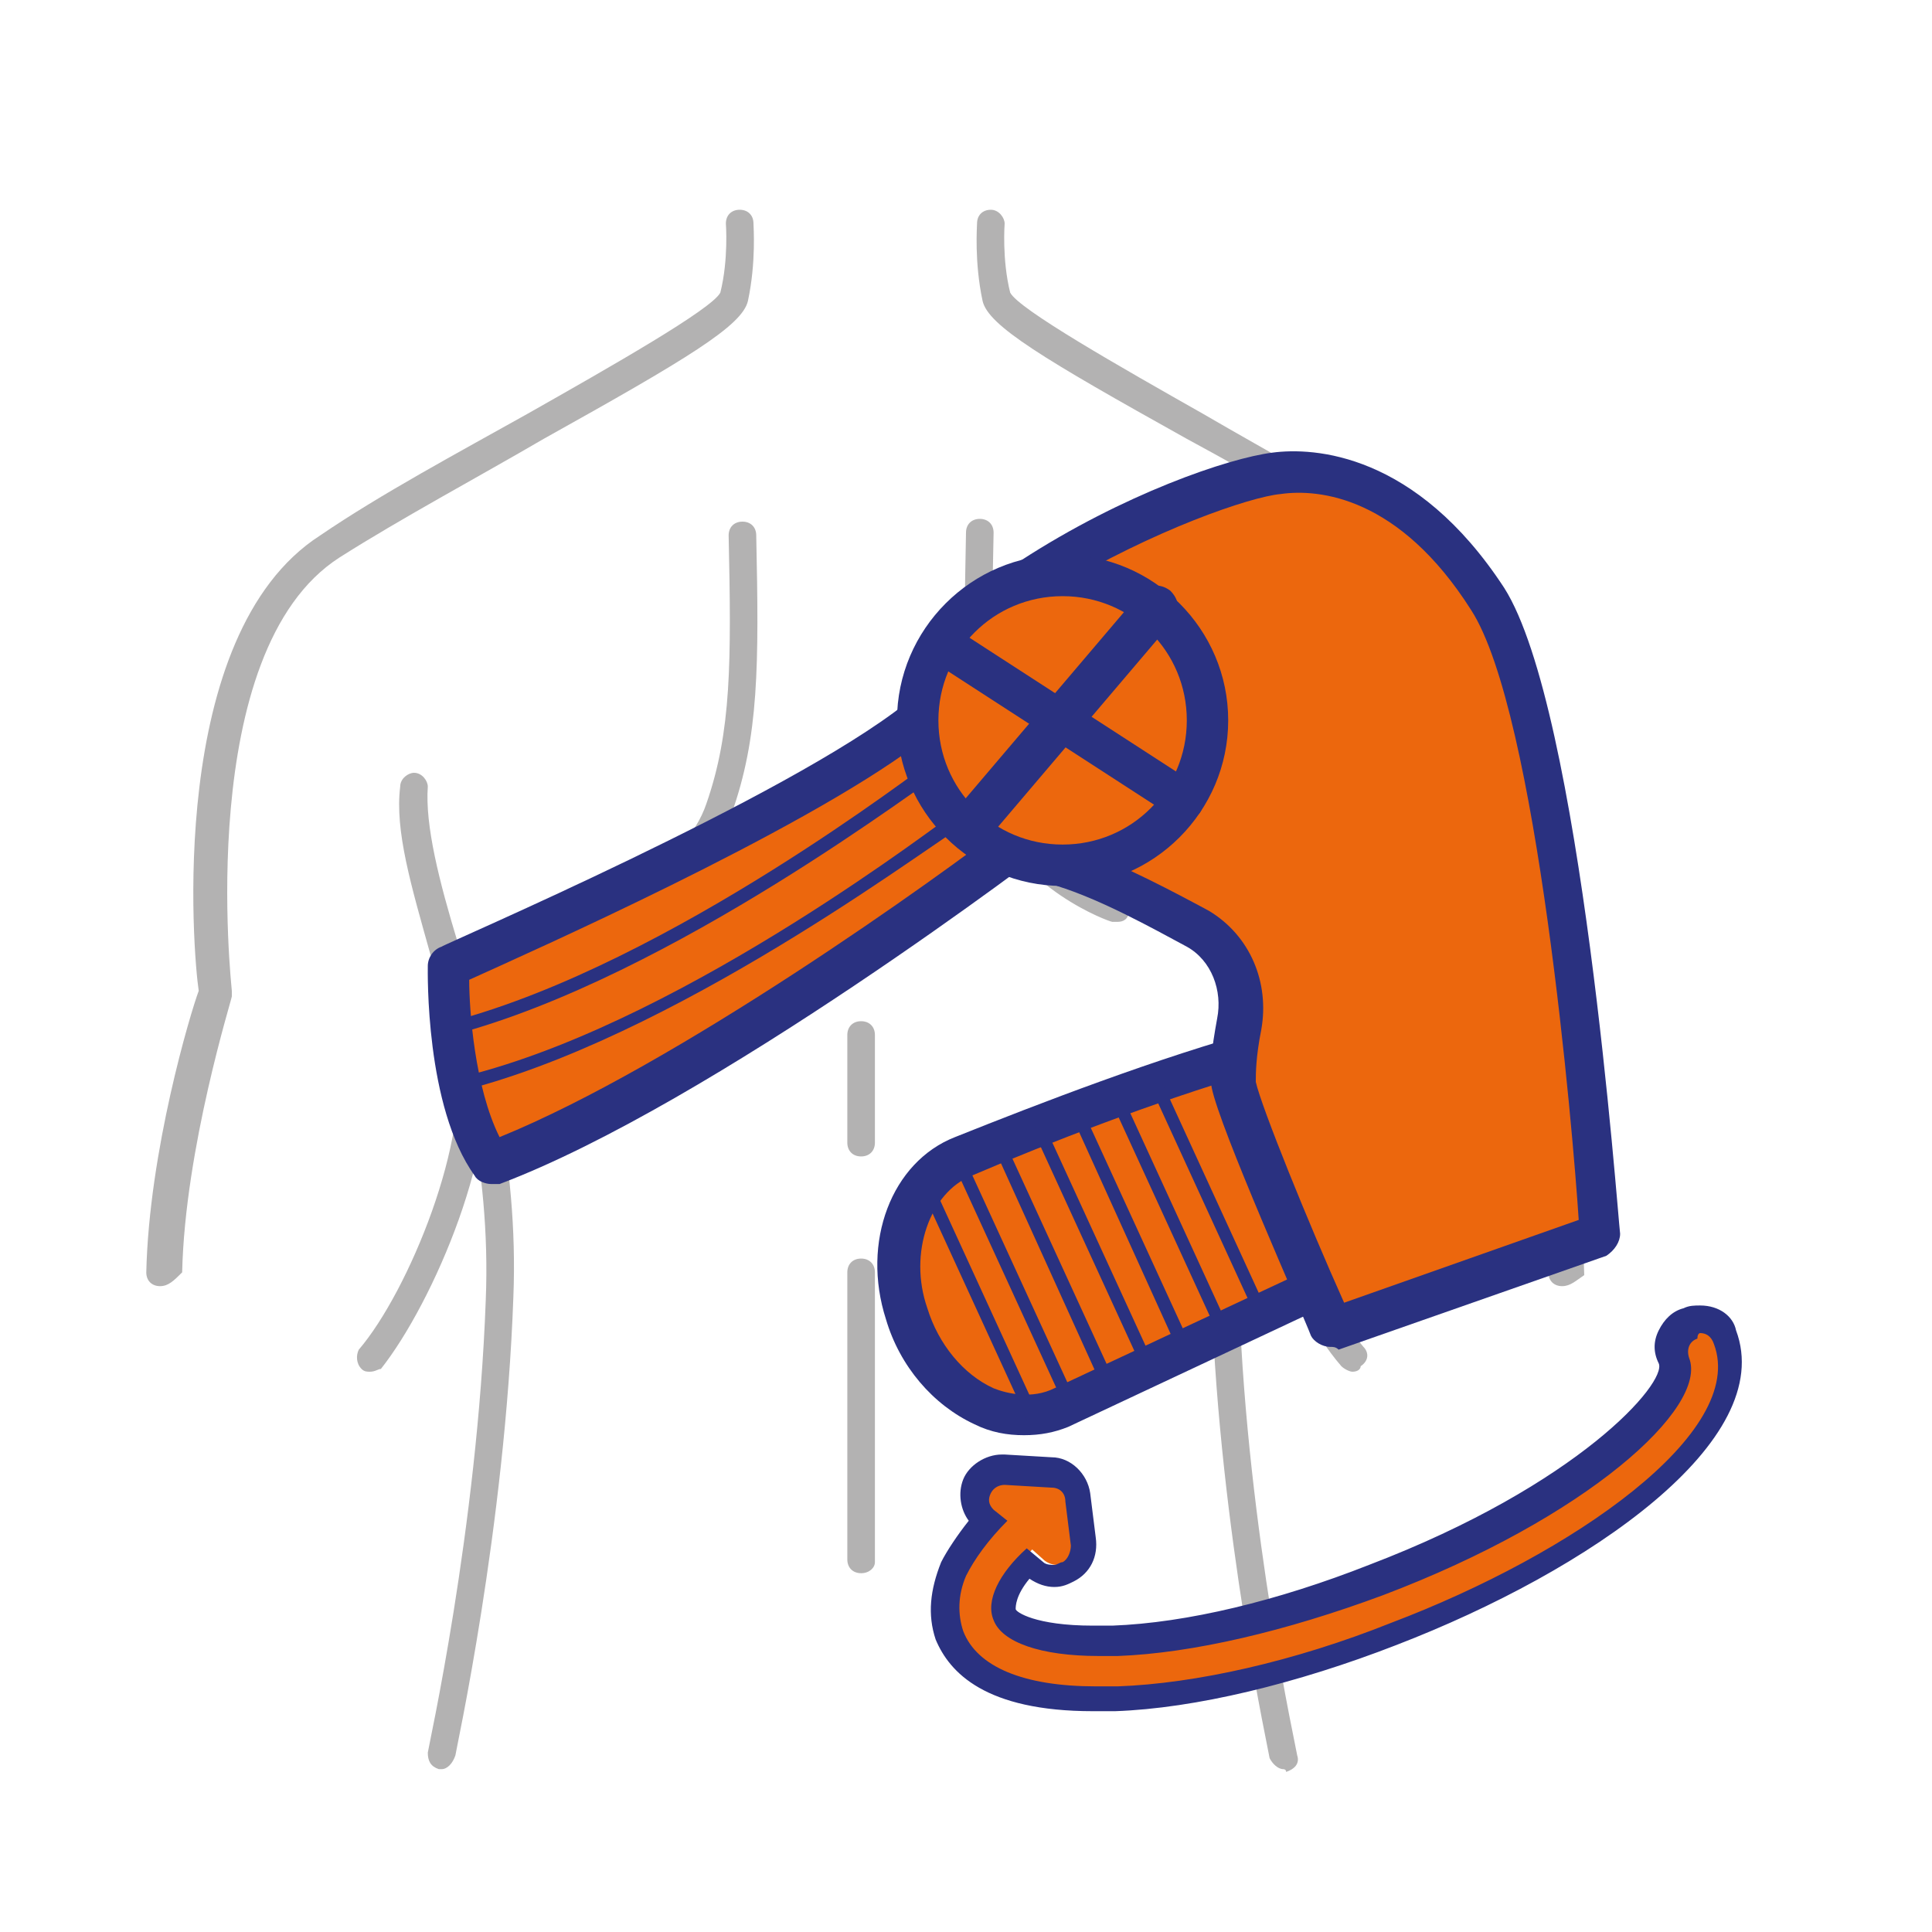 <?xml version="1.0" encoding="UTF-8"?> <svg xmlns="http://www.w3.org/2000/svg" xmlns:xlink="http://www.w3.org/1999/xlink" version="1.1" id="Capa_1" x="0px" y="0px" viewBox="0 0 70 70" style="enable-background:new 0 0 70 70;" xml:space="preserve"> <style type="text/css"> .st0{fill:#B3B2B2;} .st1{fill:#EC670D;} .st2{fill:#2A3180;} </style> <g> <path class="st0" d="M16,64.1c0,0-0.1,0-0.1,0c-0.3-0.1-0.4-0.3-0.4-0.6c0-0.1,1.8-8.1,2.1-16.4c0.2-4.9-1-9.1-2-12.5 c-0.7-2.5-1.3-4.5-1.1-6.1c0-0.3,0.3-0.5,0.5-0.5c0.3,0,0.5,0.3,0.5,0.5c-0.1,1.4,0.4,3.4,1.1,5.7c1,3.5,2.2,7.8,2,12.8 c-0.3,8.4-2.1,16.5-2.1,16.6C16.4,63.9,16.2,64.1,16,64.1z"></path> </g> <g> <path class="st0" d="M13.4,49.7c-0.1,0-0.2,0-0.3-0.1c-0.2-0.2-0.2-0.5-0.1-0.7c1.8-2.1,4.1-7.7,3.5-10.7c-0.1-0.3,0.1-0.5,0.4-0.6 c0.3-0.1,0.5,0.1,0.6,0.4c0.7,3.4-1.8,9.2-3.7,11.6C13.7,49.6,13.6,49.7,13.4,49.7z"></path> </g> <g> <path class="st0" d="M5.8,46.6C5.8,46.6,5.8,46.6,5.8,46.6c-0.3,0-0.5-0.2-0.5-0.5c0.1-4.4,1.6-9.4,1.9-10.2C7,34.6,6,23,11.6,19.4 c2.2-1.5,5-3,7.5-4.4c3-1.7,6.7-3.8,7-4.4c0.3-1.2,0.2-2.5,0.2-2.5c0-0.3,0.2-0.5,0.5-0.5c0.3,0,0.5,0.2,0.5,0.5 c0,0.1,0.1,1.4-0.2,2.8c-0.2,0.9-2.2,2.1-7.4,5c-2.4,1.4-5.2,2.9-7.4,4.3c-5.3,3.4-3.9,15.6-3.9,15.7c0,0.1,0,0.1,0,0.2 c0,0.1-1.7,5.5-1.8,10C6.3,46.4,6.1,46.6,5.8,46.6z"></path> </g> <g> <path class="st0" d="M56.6,46.6c-0.3,0-0.5-0.2-0.5-0.5c-0.1-4.5-1.8-10-1.8-10c0-0.1,0-0.1,0-0.2c0-0.1,1.4-12.3-3.9-15.7 c-2.2-1.4-5-3-7.4-4.3c-5.2-2.9-7.2-4.1-7.4-5c-0.3-1.4-0.2-2.7-0.2-2.8c0-0.3,0.2-0.5,0.5-0.5c0.3,0,0.5,0.3,0.5,0.5 c0,0-0.1,1.3,0.2,2.5c0.3,0.6,4,2.7,7,4.4c2.4,1.4,5.2,2.9,7.5,4.4c5.6,3.6,4.5,15.2,4.4,16.6c0.2,0.8,1.8,5.8,1.9,10.2 C57.1,46.4,56.9,46.6,56.6,46.6C56.6,46.6,56.6,46.6,56.6,46.6z"></path> </g> <g> <path class="st0" d="M22,33.4c-0.2,0-0.4-0.1-0.5-0.3c-0.1-0.3,0-0.5,0.3-0.6c0,0,3-1,3.8-3.4c0.9-2.6,0.9-5.1,0.8-9.7 c0-0.3,0.2-0.5,0.5-0.5c0.3,0,0.5,0.2,0.5,0.5c0.1,4.7,0.1,7.3-0.9,10.1c-1,2.8-4.3,4-4.4,4C22.1,33.4,22,33.4,22,33.4z"></path> </g> <g> <path class="st0" d="M46.5,64.1c-0.2,0-0.4-0.2-0.5-0.4c0-0.1-1.8-8.2-2.1-16.6c-0.2-5,1-9.3,2-12.8c0.7-2.3,1.2-4.3,1.1-5.7 c0-0.3,0.2-0.5,0.5-0.5c0.3,0,0.5,0.2,0.5,0.5c0.1,1.6-0.4,3.6-1.1,6.1c-1,3.4-2.2,7.6-2,12.5c0.3,8.3,2.1,16.3,2.1,16.4 c0.1,0.3-0.1,0.5-0.4,0.6C46.6,64.1,46.5,64.1,46.5,64.1z"></path> </g> <g> <path class="st0" d="M49,49.7c-0.1,0-0.3-0.1-0.4-0.2c-2-2.3-4.4-8.2-3.7-11.6c0.1-0.3,0.3-0.4,0.6-0.4c0.3,0.1,0.4,0.3,0.4,0.6 c-0.6,3,1.7,8.6,3.5,10.7c0.2,0.2,0.2,0.5-0.1,0.7C49.3,49.6,49.2,49.7,49,49.7z"></path> </g> <g> <path class="st0" d="M40.5,33.4c-0.1,0-0.1,0-0.2,0c-0.1,0-3.4-1.2-4.4-4c-1-2.7-1-5.3-0.9-10.1c0-0.3,0.2-0.5,0.5-0.5 c0.3,0,0.5,0.2,0.5,0.5c-0.1,4.6-0.1,7.1,0.8,9.7c0.8,2.4,3.8,3.4,3.8,3.4c0.3,0.1,0.4,0.4,0.3,0.6C40.9,33.3,40.7,33.4,40.5,33.4z "></path> </g> <g> <path class="st0" d="M31.2,32c-0.3,0-0.5-0.2-0.5-0.5v-1.8c0-0.3,0.2-0.5,0.5-0.5s0.5,0.2,0.5,0.5v1.8C31.7,31.8,31.5,32,31.2,32z"></path> </g> <g> <path class="st0" d="M31.2,41.9c-0.3,0-0.5-0.2-0.5-0.5v-3.9c0-0.3,0.2-0.5,0.5-0.5s0.5,0.2,0.5,0.5v3.9 C31.7,41.7,31.5,41.9,31.2,41.9z"></path> </g> <g> <path class="st0" d="M31.2,57c-0.3,0-0.5-0.2-0.5-0.5V46.1c0-0.3,0.2-0.5,0.5-0.5s0.5,0.2,0.5,0.5v10.5C31.7,56.8,31.5,57,31.2,57z "></path> </g> <g> <path class="st1" d="M48.2,46.4c0,0-1.9-5-2.4-8.4c-3.7,1-8,2.7-11,3.9c-1.9,0.8-2.8,3.3-2.1,5.7c0.8,2.8,3.5,4.4,5.6,3.4 L48.2,46.4z"></path> </g> <g> <path class="st2" d="M37.1,52c-0.6,0-1.2-0.1-1.8-0.4c-1.5-0.7-2.7-2.1-3.2-3.8c-0.9-2.8,0.2-5.7,2.5-6.6c3-1.2,7.4-2.9,11.1-3.9 c0.2-0.1,0.4,0,0.6,0.1c0.2,0.1,0.3,0.3,0.3,0.5c0.4,3.3,2.3,8.2,2.3,8.3c0.1,0.4,0,0.8-0.4,0.9l-9.8,4.6 C38.2,51.9,37.7,52,37.1,52z M45.3,38.9c-3.4,1-7.3,2.5-10.1,3.7c-1.5,0.6-2.3,2.8-1.6,4.8c0.4,1.3,1.3,2.4,2.4,2.9 c0.5,0.2,1.4,0.4,2.2,0l9.2-4.3C46.8,44.7,45.7,41.6,45.3,38.9z"></path> </g> <g> <path class="st1" d="M33.3,26.1c-4.5,3.5-17,8.9-17,8.9s-0.1,4.8,1.6,7.1C25.6,39.2,38,29.8,38,29.8L33.3,26.1z"></path> </g> <g> <path class="st2" d="M17.8,42.9c-0.2,0-0.5-0.1-0.6-0.3c-1.8-2.5-1.7-7.4-1.7-7.6c0-0.3,0.2-0.6,0.5-0.7c0.1-0.1,12.5-5.4,16.8-8.8 c0.3-0.2,0.7-0.2,0.9,0l4.7,3.7c0.2,0.1,0.3,0.4,0.3,0.6s-0.1,0.5-0.3,0.6c-0.5,0.4-12.6,9.6-20.3,12.5 C18,42.9,17.9,42.9,17.8,42.9z M17,35.5c0,1.1,0.2,3.9,1.1,5.7c6.4-2.6,15.9-9.4,18.6-11.5L33.2,27C28.9,30.2,19.2,34.5,17,35.5z"></path> </g> <g> <path class="st1" d="M37.4,20.9c3.7-2.3,7.4-3.6,8.8-3.8c1.7-0.2,4.9,0.2,7.6,4.5c2.8,4.3,4,23,4,23L48.2,48c0,0-3.3-7.4-3.5-8.8 c-0.1-0.6,0-1.4,0.2-2.2c0.3-1.3-0.3-2.7-1.5-3.4c-1.4-0.8-3.2-1.8-4.9-2.3C38.2,28.9,37.4,20.9,37.4,20.9"></path> </g> <g> <path class="st2" d="M48.2,48.8c-0.3,0-0.6-0.2-0.7-0.4c-0.3-0.8-3.3-7.5-3.6-9c-0.1-0.6,0-1.4,0.2-2.5c0.2-1-0.2-2.1-1.1-2.6 c-1.3-0.7-3.1-1.7-4.7-2.2c-0.3-0.1-0.5-0.3-0.5-0.6C37.5,29,36.7,21.1,36.7,21c0-0.3,0.1-0.6,0.3-0.7c3.7-2.4,7.5-3.7,9.1-3.9 c1.5-0.2,5.2,0,8.4,4.9c2.8,4.4,4.1,22.6,4.2,23.4c0,0.3-0.2,0.6-0.5,0.8l-9.7,3.4C48.4,48.8,48.3,48.8,48.2,48.8z M39.2,30.8 c1.6,0.6,3.3,1.5,4.6,2.2c1.5,0.9,2.2,2.6,1.9,4.3c-0.2,1-0.2,1.6-0.2,1.9c0.2,0.9,1.9,5.1,3.2,8l8.5-3c-0.2-3.1-1.5-18.4-3.9-22.1 c-2.6-4.1-5.5-4.4-6.9-4.2c-1.1,0.1-4.6,1.3-8.1,3.4C38.4,22.9,38.9,28.4,39.2,30.8z"></path> </g> <g> <path class="st1" d="M43.8,26.1c0,2.9-2.4,5.3-5.3,5.3c-2.9,0-5.3-2.4-5.3-5.3c0-2.9,2.4-5.3,5.3-5.3 C41.4,20.8,43.8,23.2,43.8,26.1"></path> </g> <g> <path class="st2" d="M38.5,32.1c-3.3,0-6-2.7-6-6c0-3.3,2.7-6,6-6c3.3,0,6,2.7,6,6C44.5,29.4,41.8,32.1,38.5,32.1z M38.5,21.6 c-2.5,0-4.5,2-4.5,4.5c0,2.5,2,4.5,4.5,4.5s4.5-2,4.5-4.5C43,23.6,41,21.6,38.5,21.6z"></path> </g> <g> <path class="st2" d="M42.9,29.7c-0.1,0-0.3,0-0.4-0.1l-8.8-5.7c-0.3-0.2-0.4-0.7-0.2-1s0.7-0.4,1-0.2l8.8,5.7 c0.3,0.2,0.4,0.7,0.2,1C43.4,29.6,43.1,29.7,42.9,29.7z"></path> </g> <g> <path class="st2" d="M35.1,30.8c-0.2,0-0.3-0.1-0.5-0.2c-0.3-0.3-0.4-0.7-0.1-1.1l6.8-8c0.3-0.3,0.7-0.4,1.1-0.1 c0.3,0.3,0.4,0.7,0.1,1.1l-6.8,8C35.6,30.8,35.4,30.8,35.1,30.8z"></path> </g> <g> <path class="st2" d="M16.4,37.5c-0.1,0-0.2-0.1-0.2-0.2c0-0.1,0-0.3,0.2-0.3c7.9-2.1,17.1-9.3,17.2-9.3c0.1-0.1,0.3-0.1,0.4,0 c0.1,0.1,0.1,0.3,0,0.4C33.8,28.1,24.4,35.4,16.4,37.5C16.4,37.5,16.4,37.5,16.4,37.5z"></path> </g> <g> <path class="st2" d="M17.2,39.4c-0.1,0-0.2-0.1-0.2-0.2c0-0.1,0-0.3,0.2-0.3c7.9-2.1,17.1-9.3,17.2-9.3c0.1-0.1,0.3-0.1,0.4,0 c0.1,0.1,0.1,0.3,0,0.4C34.5,30,25.2,37.2,17.2,39.4C17.2,39.4,17.2,39.4,17.2,39.4z"></path> </g> <g> <path class="st1" d="M39.7,61.3c-2.7,0-4.5-0.7-5-2.1c-0.4-1-0.2-2.8,2.8-5.3c0.3-0.3,0.8-0.2,1.1,0.1c0.3,0.3,0.2,0.8-0.1,1.1 c-2,1.7-2.5,2.9-2.3,3.5c0.2,0.6,1.5,1.2,4.2,1.1c2.7-0.1,6.1-0.9,9.5-2.2c7.6-2.9,11.5-6.8,11-8.3c-0.2-0.4,0-0.9,0.5-1 c0.4-0.2,0.9,0,1,0.5c1.3,3.3-5.2,7.8-11.9,10.4c-3.6,1.4-7.1,2.2-10,2.3C40.2,61.3,39.9,61.3,39.7,61.3z"></path> </g> <g> <path class="st1" d="M38.3,56.7c-0.2,0-0.4-0.1-0.5-0.2l-1.9-1.7c-0.2-0.2-0.3-0.6-0.2-0.9c0.1-0.3,0.4-0.5,0.8-0.4l1.7,0.1 c0.3,0,0.6,0.3,0.7,0.6l0.2,1.6c0,0.3-0.1,0.6-0.4,0.8C38.6,56.7,38.4,56.7,38.3,56.7z"></path> </g> <g> <path class="st2" d="M61.6,48.3c0.2,0,0.4,0.1,0.5,0.4c1.2,3.2-5.1,7.6-11.7,10.1c-3.5,1.4-7.1,2.2-9.9,2.3c-0.3,0-0.5,0-0.8,0 c-2.6,0-4.3-0.7-4.8-2c-0.2-0.6-0.2-1.3,0.1-2c0.3-0.6,0.8-1.3,1.5-2L36,54.7c-0.2-0.2-0.2-0.4-0.1-0.6c0,0,0,0,0,0 c0.1-0.2,0.3-0.3,0.5-0.3c0,0,0,0,0,0l1.7,0.1c0.3,0,0.5,0.2,0.5,0.5l0.2,1.6c0,0.2-0.1,0.5-0.3,0.6c-0.1,0-0.2,0.1-0.3,0.1 c-0.1,0-0.3,0-0.4-0.1l-0.6-0.5C36.2,57,35.7,58,36,58.7c0.3,0.8,1.7,1.3,3.8,1.3c0.2,0,0.5,0,0.7,0c2.7-0.1,6.1-0.9,9.6-2.2 c7.4-2.8,11.8-6.8,11.1-8.6c-0.1-0.3,0-0.6,0.3-0.7C61.5,48.3,61.6,48.3,61.6,48.3 M61.6,47.3c-0.2,0-0.4,0-0.6,0.1 c-0.4,0.1-0.7,0.4-0.9,0.8s-0.2,0.8,0,1.2c0.3,0.7-2.9,4.4-10.5,7.3c-3.3,1.3-6.6,2.1-9.3,2.2c-0.2,0-0.5,0-0.7,0 c-2.1,0-2.8-0.5-2.8-0.6c0-0.1,0-0.5,0.5-1.1c0.3,0.2,0.6,0.3,0.9,0.3c0.3,0,0.5-0.1,0.7-0.2c0.6-0.3,0.9-0.9,0.8-1.6l-0.2-1.6 c-0.1-0.7-0.7-1.3-1.4-1.3l-1.7-0.1c0,0-0.1,0-0.1,0c-0.6,0-1.2,0.4-1.4,0.9c0,0,0,0,0,0c-0.2,0.5-0.1,1.1,0.2,1.5 c-0.4,0.5-0.8,1.1-1,1.5c-0.4,1-0.5,1.9-0.2,2.8c0.5,1.2,1.8,2.6,5.7,2.6c0.3,0,0.5,0,0.8,0c2.9-0.1,6.6-1,10.2-2.4 c7-2.7,13.8-7.4,12.3-11.4C62.8,47.7,62.3,47.3,61.6,47.3"></path> </g> <g> <path class="st2" d="M37.4,51.5c-0.1,0-0.2-0.1-0.2-0.1l-3.9-8.5c-0.1-0.1,0-0.3,0.1-0.3c0.1-0.1,0.3,0,0.3,0.1l3.9,8.5 c0.1,0.1,0,0.3-0.1,0.3C37.4,51.5,37.4,51.5,37.4,51.5z"></path> </g> <g> <path class="st2" d="M38.8,51.1c-0.1,0-0.2-0.1-0.2-0.1l-3.9-8.5c-0.1-0.1,0-0.3,0.1-0.3c0.1-0.1,0.3,0,0.3,0.1l3.9,8.5 c0.1,0.1,0,0.3-0.1,0.3C38.9,51.1,38.9,51.1,38.8,51.1z"></path> </g> <g> <path class="st2" d="M40.3,50.7c-0.1,0-0.2-0.1-0.2-0.1L36.2,42c-0.1-0.1,0-0.3,0.1-0.3c0.1-0.1,0.3,0,0.3,0.1l3.9,8.5 c0.1,0.1,0,0.3-0.1,0.3C40.4,50.7,40.4,50.7,40.3,50.7z"></path> </g> <g> <path class="st2" d="M41.6,49.7c-0.1,0-0.2-0.1-0.2-0.1l-3.9-8.5c-0.1-0.1,0-0.3,0.1-0.3c0.1-0.1,0.3,0,0.3,0.1l3.9,8.5 c0.1,0.1,0,0.3-0.1,0.3C41.6,49.7,41.6,49.7,41.6,49.7z"></path> </g> <g> <path class="st2" d="M43.1,49.5c-0.1,0-0.2-0.1-0.2-0.1L39,40.8c-0.1-0.1,0-0.3,0.1-0.3c0.1-0.1,0.3,0,0.3,0.1l3.9,8.5 c0.1,0.1,0,0.3-0.1,0.3C43.2,49.4,43.1,49.5,43.1,49.5z"></path> </g> <g> <path class="st2" d="M44.5,48.8c-0.1,0-0.2-0.1-0.2-0.1l-3.9-8.5c-0.1-0.1,0-0.3,0.1-0.3c0.1-0.1,0.3,0,0.3,0.1l3.9,8.5 c0.1,0.1,0,0.3-0.1,0.3C44.6,48.8,44.5,48.8,44.5,48.8z"></path> </g> <g> <path class="st2" d="M45.8,48c-0.1,0-0.2-0.1-0.2-0.1l-3.9-8.5c-0.1-0.1,0-0.3,0.1-0.3c0.1-0.1,0.3,0,0.3,0.1l3.9,8.5 c0.1,0.1,0,0.3-0.1,0.3C45.8,48,45.8,48,45.8,48z"></path> </g> </svg> 